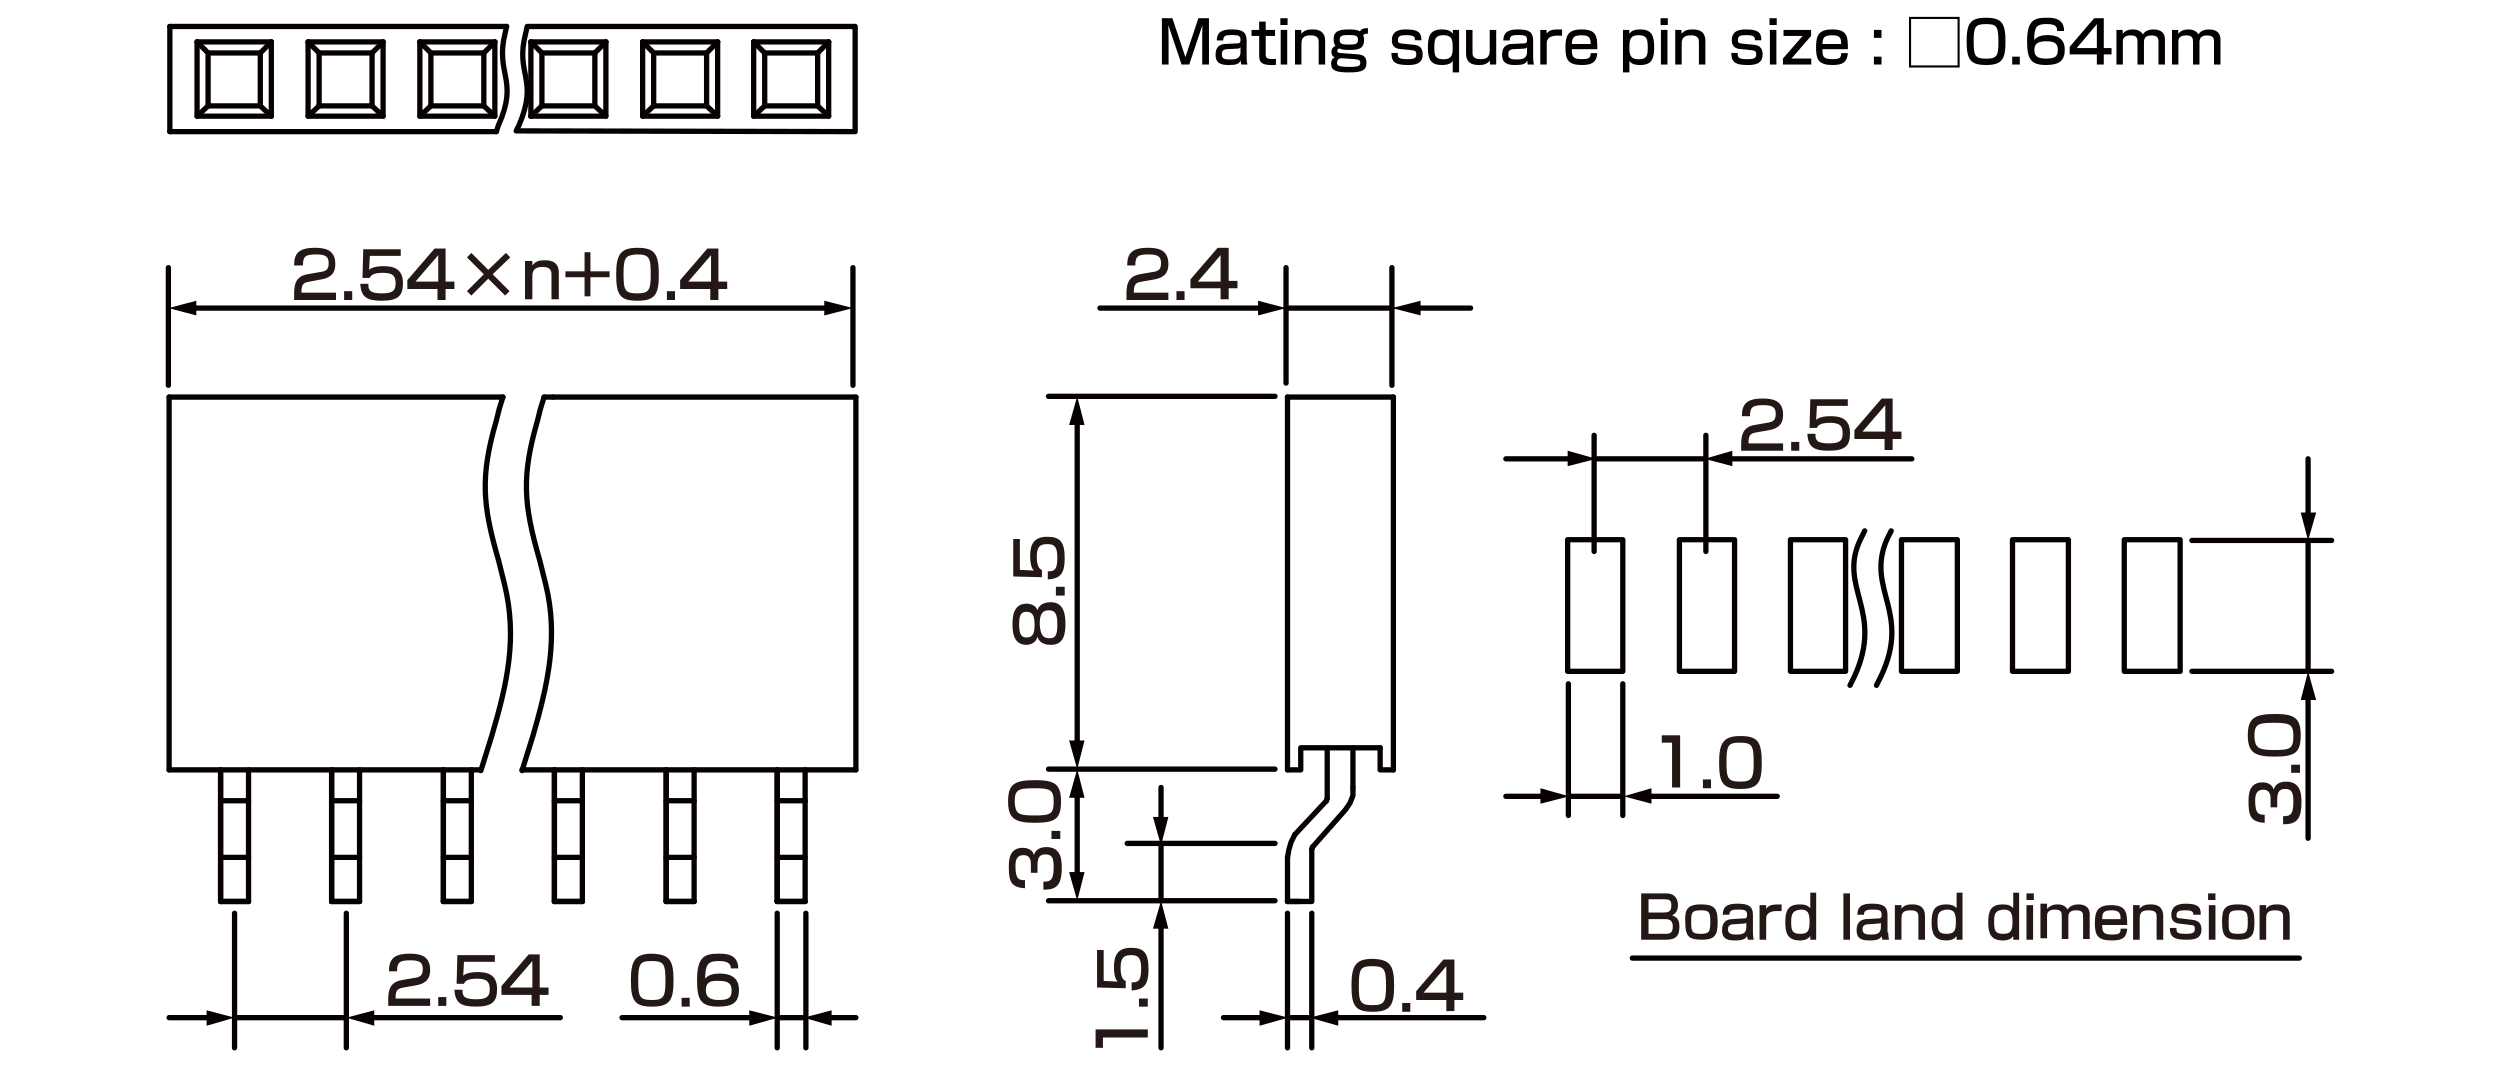 <?xml version="1.0" encoding="UTF-8"?>
<svg id="_レイヤー_1" data-name="レイヤー 1" xmlns="http://www.w3.org/2000/svg" width="119.944mm" height="51.506mm" version="1.1" viewBox="0 0 340 146">
  <defs>
    <style>
      .cls-1 {
        fill: #231815;
      }

      .cls-1, .cls-2, .cls-3 {
        stroke-width: 0px;
      }

      .cls-4 {
        stroke: #060001;
      }

      .cls-4, .cls-5 {
        fill: none;
        stroke-linecap: round;
        stroke-linejoin: round;
        stroke-width: .72px;
      }

      .cls-2 {
        fill: #040000;
      }

      .cls-5 {
        stroke: #040000;
      }

      .cls-3 {
        fill: #060001;
      }
    </style>
  </defs>
  <g id="FS1319">
    <g>
      <line class="cls-4" x1="175.1" y1="54" x2="189.5" y2="54"/>
      <polyline class="cls-4" points="187.7 101.7 187.7 104.7 189.5 104.7"/>
      <polyline class="cls-4" points="175.1 104.7 176.9 104.7 176.9 101.7 187.7 101.7"/>
      <line class="cls-4" x1="189.5" y1="54" x2="189.5" y2="104.7"/>
      <line class="cls-4" x1="175.1" y1="54" x2="175.1" y2="104.7"/>
      <polyline class="cls-4" points="175.1 122.6 178.4 122.6 178.4 115.5"/>
      <line class="cls-4" x1="175.1" y1="122.6" x2="175.1" y2="116.6"/>
      <line class="cls-4" x1="184" y1="101.7" x2="184" y2="107.1"/>
      <line class="cls-4" x1="180.5" y1="101.7" x2="180.5" y2="108.6"/>
      <line class="cls-4" x1="176.1" y1="113.5" x2="180.4" y2="108.9"/>
      <polyline class="cls-4" points="178.5 115.2 183 110.1 183.6 109.2 184 108.2 184 107.1"/>
      <polyline class="cls-4" points="176.1 113.5 175.6 114.5 175.3 115.5 175.1 116.6"/>
      <line class="cls-4" x1="180.4" y1="108.9" x2="180.5" y2="108.6"/>
      <line class="cls-4" x1="178.5" y1="115.2" x2="178.4" y2="115.5"/>
      <line class="cls-4" x1="176.8" y1="122.6" x2="175.1" y2="122.6"/>
    </g>
    <g>
      <rect class="cls-4" x="228.4" y="73.4" width="7.5" height="17.9"/>
      <path class="cls-4" d="M228.4,73.4"/>
      <rect class="cls-4" x="213.2" y="73.4" width="7.5" height="17.9"/>
      <path class="cls-4" d="M213.2,73.4"/>
      <rect class="cls-4" x="258.6" y="73.4" width="7.6" height="17.9"/>
      <path class="cls-4" d="M258.6,73.4"/>
      <rect class="cls-4" x="243.5" y="73.4" width="7.5" height="17.9"/>
      <path class="cls-4" d="M243.5,73.4"/>
      <rect class="cls-4" x="288.9" y="73.4" width="7.6" height="17.9"/>
      <path class="cls-4" d="M288.9,73.4"/>
      <rect class="cls-4" x="273.7" y="73.4" width="7.6" height="17.9"/>
      <path class="cls-4" d="M273.7,73.4"/>
      <path class="cls-4" d="M253.6,72.2l-.6,1.2c-3.1,6.5,3.3,9.7-.8,18.6l-.6,1.2"/>
      <path class="cls-4" d="M257.2,72.2l-.6,1.2c-2.9,6.8,3.4,9.8-.8,18.6l-.6,1.2"/>
    </g>
    <g>
      <line class="cls-4" x1="116.4" y1="54" x2="116.4" y2="104.7"/>
      <line class="cls-4" x1="23" y1="54" x2="68.4" y2="54"/>
      <line class="cls-4" x1="75.2" y1="54" x2="116.4" y2="54"/>
      <line class="cls-4" x1="71" y1="104.7" x2="116.4" y2="104.7"/>
      <line class="cls-4" x1="30" y1="104.7" x2="30" y2="122.6"/>
      <path class="cls-4" d="M33.8,104.7v17.9-17.9Z"/>
      <line class="cls-4" x1="30" y1="104.7" x2="30" y2="122.6"/>
      <line class="cls-4" x1="45.1" y1="104.7" x2="45.1" y2="122.6"/>
      <path class="cls-4" d="M48.9,104.7v17.9-17.9Z"/>
      <line class="cls-4" x1="45.1" y1="104.7" x2="45.1" y2="122.6"/>
      <line class="cls-4" x1="60.3" y1="104.7" x2="60.3" y2="122.6"/>
      <path class="cls-4" d="M64.1,104.7v17.9-17.9Z"/>
      <line class="cls-4" x1="60.3" y1="104.7" x2="60.3" y2="122.6"/>
      <line class="cls-4" x1="75.4" y1="104.7" x2="75.4" y2="122.6"/>
      <path class="cls-4" d="M79.2,104.7v17.9-17.9Z"/>
      <line class="cls-4" x1="75.4" y1="104.7" x2="75.4" y2="122.6"/>
      <line class="cls-4" x1="90.6" y1="104.7" x2="90.6" y2="122.6"/>
      <path class="cls-4" d="M94.4,104.7v17.9-17.9Z"/>
      <line class="cls-4" x1="90.6" y1="104.7" x2="90.6" y2="122.6"/>
      <line class="cls-4" x1="105.7" y1="104.7" x2="105.7" y2="122.6"/>
      <path class="cls-4" d="M109.5,104.7v17.9-17.9Z"/>
      <line class="cls-4" x1="105.7" y1="104.7" x2="105.7" y2="122.6"/>
      <line class="cls-4" x1="23" y1="54" x2="23" y2="104.7"/>
      <line class="cls-4" x1="109.5" y1="108.9" x2="105.7" y2="108.9"/>
      <line class="cls-4" x1="109.5" y1="116.6" x2="105.7" y2="116.6"/>
      <line class="cls-4" x1="109.5" y1="122.6" x2="105.7" y2="122.6"/>
      <line class="cls-4" x1="94.4" y1="122.6" x2="90.6" y2="122.6"/>
      <line class="cls-4" x1="94.4" y1="116.6" x2="90.6" y2="116.6"/>
      <line class="cls-4" x1="94.4" y1="108.9" x2="90.6" y2="108.9"/>
      <line class="cls-4" x1="79.2" y1="108.9" x2="75.4" y2="108.9"/>
      <line class="cls-4" x1="79.2" y1="116.6" x2="75.4" y2="116.6"/>
      <line class="cls-4" x1="79.2" y1="122.6" x2="75.4" y2="122.6"/>
      <line class="cls-4" x1="64.1" y1="122.6" x2="60.3" y2="122.6"/>
      <line class="cls-4" x1="64.1" y1="116.6" x2="60.3" y2="116.6"/>
      <line class="cls-4" x1="64.1" y1="108.9" x2="60.3" y2="108.9"/>
      <line class="cls-4" x1="48.9" y1="122.6" x2="45.1" y2="122.6"/>
      <line class="cls-4" x1="48.9" y1="116.6" x2="45.1" y2="116.6"/>
      <line class="cls-4" x1="48.9" y1="108.9" x2="45.1" y2="108.9"/>
      <line class="cls-4" x1="33.8" y1="108.9" x2="30" y2="108.9"/>
      <line class="cls-4" x1="33.8" y1="116.6" x2="30" y2="116.6"/>
      <line class="cls-4" x1="33.8" y1="122.6" x2="30" y2="122.6"/>
      <line class="cls-4" x1="23" y1="104.7" x2="65.3" y2="104.7"/>
      <path class="cls-4" d="M68.4,54l-.5,1.6-.4,1.6c-2.2,7.6-1.9,11.4.3,19l.4,1.6.4,1.6c1.8,7.3.4,13.5-1.7,20.6l-.5,1.6-1,3.2"/>
      <path class="cls-4" d="M74,54l-.5,1.6-.4,1.6c-2.2,7.6-1.9,11.4.3,19l.4,1.6.4,1.6c1.8,7.2.3,13.7-1.7,20.6l-.5,1.6-1,3.2"/>
      <line class="cls-4" x1="74" y1="54" x2="75.2" y2="54"/>
      <line class="cls-4" x1="30" y1="122.6" x2="33.8" y2="122.6"/>
      <line class="cls-4" x1="45.1" y1="122.6" x2="48.9" y2="122.6"/>
      <line class="cls-4" x1="60.3" y1="122.6" x2="64.1" y2="122.6"/>
      <line class="cls-4" x1="75.4" y1="122.6" x2="79.2" y2="122.6"/>
      <line class="cls-4" x1="90.6" y1="122.6" x2="94.4" y2="122.6"/>
      <line class="cls-4" x1="105.7" y1="122.6" x2="109.5" y2="122.6"/>
    </g>
    <g>
      <line class="cls-4" x1="23.1" y1="3.6" x2="68.9" y2="3.6"/>
      <line class="cls-4" x1="23.1" y1="17.9" x2="67.5" y2="17.9"/>
      <polyline class="cls-4" points="36.9 5.7 36.9 15.8 35.4 14.4"/>
      <line class="cls-4" x1="35.4" y1="7.2" x2="36.9" y2="5.7"/>
      <polyline class="cls-4" points="28.3 14.4 28.3 7.2 35.4 7.2"/>
      <polyline class="cls-4" points="28.3 14.4 35.4 14.4 35.4 7.2"/>
      <polyline class="cls-4" points="26.8 5.7 26.8 15.8 36.9 15.8"/>
      <line class="cls-4" x1="26.8" y1="5.7" x2="36.9" y2="5.7"/>
      <line class="cls-4" x1="28.3" y1="14.4" x2="26.8" y2="15.8"/>
      <line class="cls-4" x1="26.8" y1="5.7" x2="28.3" y2="7.2"/>
      <polyline class="cls-4" points="52.1 5.7 52.1 15.8 50.6 14.4"/>
      <line class="cls-4" x1="50.6" y1="7.2" x2="52.1" y2="5.7"/>
      <polyline class="cls-4" points="43.4 14.4 43.4 7.2 50.6 7.2"/>
      <polyline class="cls-4" points="43.4 14.4 50.6 14.4 50.6 7.2"/>
      <polyline class="cls-4" points="41.9 5.7 41.9 15.8 52.1 15.8"/>
      <line class="cls-4" x1="41.9" y1="5.7" x2="52.1" y2="5.7"/>
      <line class="cls-4" x1="43.4" y1="14.4" x2="41.9" y2="15.8"/>
      <line class="cls-4" x1="41.9" y1="5.7" x2="43.4" y2="7.2"/>
      <polyline class="cls-4" points="67.3 5.7 67.3 15.8 65.8 14.4"/>
      <line class="cls-4" x1="65.8" y1="7.2" x2="67.3" y2="5.7"/>
      <polyline class="cls-4" points="58.6 14.4 58.6 7.2 65.8 7.2"/>
      <polyline class="cls-4" points="58.6 14.4 65.8 14.4 65.8 7.2"/>
      <polyline class="cls-4" points="57.1 5.7 57.1 15.8 67.3 15.8"/>
      <line class="cls-4" x1="57.1" y1="5.7" x2="67.3" y2="5.7"/>
      <line class="cls-4" x1="58.6" y1="14.4" x2="57.1" y2="15.8"/>
      <line class="cls-4" x1="57.1" y1="5.7" x2="58.6" y2="7.2"/>
      <polyline class="cls-4" points="82.4 5.7 82.4 15.8 80.9 14.4"/>
      <line class="cls-4" x1="80.9" y1="7.2" x2="82.4" y2="5.7"/>
      <polyline class="cls-4" points="73.7 14.4 73.7 7.2 80.9 7.2"/>
      <polyline class="cls-4" points="73.7 14.4 80.9 14.4 80.9 7.2"/>
      <line class="cls-4" x1="72.2" y1="15.8" x2="82.4" y2="15.8"/>
      <line class="cls-4" x1="72.2" y1="5.7" x2="82.4" y2="5.7"/>
      <line class="cls-4" x1="73.7" y1="14.4" x2="72.2" y2="15.8"/>
      <line class="cls-4" x1="72.2" y1="5.7" x2="73.7" y2="7.2"/>
      <polyline class="cls-4" points="97.6 5.7 97.6 15.8 96.1 14.4"/>
      <line class="cls-4" x1="96.1" y1="7.2" x2="97.6" y2="5.7"/>
      <polyline class="cls-4" points="88.9 14.4 88.9 7.2 96.1 7.2"/>
      <polyline class="cls-4" points="88.9 14.4 96.1 14.4 96.1 7.2"/>
      <polyline class="cls-4" points="87.4 5.7 87.4 15.8 97.6 15.8"/>
      <line class="cls-4" x1="87.4" y1="5.7" x2="97.6" y2="5.7"/>
      <line class="cls-4" x1="88.9" y1="14.4" x2="87.4" y2="15.8"/>
      <line class="cls-4" x1="87.4" y1="5.7" x2="88.9" y2="7.2"/>
      <polyline class="cls-4" points="112.7 5.7 112.7 15.8 111.2 14.4"/>
      <line class="cls-4" x1="111.2" y1="7.2" x2="112.7" y2="5.7"/>
      <polyline class="cls-4" points="104 14.4 104 7.2 111.2 7.2"/>
      <polyline class="cls-4" points="104 14.4 111.2 14.4 111.2 7.2"/>
      <polyline class="cls-4" points="102.5 5.7 102.5 15.8 112.7 15.8"/>
      <line class="cls-4" x1="102.5" y1="5.7" x2="112.7" y2="5.7"/>
      <line class="cls-4" x1="104" y1="14.4" x2="102.5" y2="15.8"/>
      <line class="cls-4" x1="102.5" y1="5.7" x2="104" y2="7.2"/>
      <path class="cls-4" d="M71.7,3.6"/>
      <path class="cls-4" d="M70.2,17.9"/>
      <line class="cls-4" x1="72.2" y1="5.7" x2="72.2" y2="15.8"/>
      <line class="cls-4" x1="23.1" y1="17.9" x2="23.1" y2="3.6"/>
      <path class="cls-4" d="M68.9,3.6l-.2.9c-1.4,5.6,1.9,6.3-.9,12.5l-.3.9"/>
      <path class="cls-4" d="M70.2,17.8l.4-.8c2.7-6.4-.6-6.8.9-12.5l.2-.9h44.6v14.3l-46.1-.1Z"/>
    </g>
    <line class="cls-4" x1="217.1" y1="62.4" x2="231.8" y2="62.4"/>
    <line class="cls-4" x1="232" y1="75" x2="232" y2="59.2"/>
    <line class="cls-4" x1="216.8" y1="75" x2="216.8" y2="59.2"/>
    <line class="cls-4" x1="313.9" y1="73.8" x2="313.9" y2="91"/>
    <line class="cls-4" x1="298.1" y1="91.3" x2="317.1" y2="91.3"/>
    <line class="cls-4" x1="298.1" y1="73.5" x2="317.1" y2="73.5"/>
    <line class="cls-4" x1="174.9" y1="41.9" x2="189.3" y2="41.9"/>
    <line class="cls-4" x1="189.3" y1="52.4" x2="189.3" y2="36.4"/>
    <line class="cls-4" x1="174.9" y1="52.1" x2="174.9" y2="36.4"/>
    <line class="cls-4" x1="173.4" y1="122.5" x2="142.6" y2="122.5"/>
    <line class="cls-4" x1="173.4" y1="104.6" x2="142.6" y2="104.6"/>
    <line class="cls-4" x1="173.4" y1="114.7" x2="153.3" y2="114.7"/>
    <line class="cls-4" x1="173.4" y1="53.9" x2="142.6" y2="53.9"/>
    <line class="cls-4" x1="47.1" y1="124.2" x2="47.1" y2="142.5"/>
    <line class="cls-4" x1="31.9" y1="124.2" x2="31.9" y2="142.5"/>
    <line class="cls-4" x1="105.8" y1="138.4" x2="109.3" y2="138.4"/>
    <line class="cls-4" x1="109.6" y1="124.2" x2="109.6" y2="142.5"/>
    <line class="cls-4" x1="105.7" y1="124.2" x2="105.7" y2="142.5"/>
    <line class="cls-4" x1="175.2" y1="138.4" x2="178.1" y2="138.4"/>
    <line class="cls-4" x1="178.4" y1="124.2" x2="178.4" y2="142.5"/>
    <line class="cls-4" x1="175.1" y1="124.2" x2="175.1" y2="142.5"/>
    <line class="cls-4" x1="213.4" y1="108.3" x2="220.4" y2="108.3"/>
    <line class="cls-4" x1="220.7" y1="93" x2="220.7" y2="110.9"/>
    <line class="cls-4" x1="213.3" y1="93" x2="213.3" y2="110.9"/>
    <line class="cls-4" x1="157.9" y1="115" x2="157.9" y2="122.5"/>
    <line class="cls-4" x1="116" y1="52.4" x2="116" y2="36.4"/>
    <line class="cls-4" x1="22.9" y1="52.4" x2="22.9" y2="36.4"/>
    <g>
      <line class="cls-4" x1="26" y1="41.9" x2="112.8" y2="41.9"/>
      <polygon class="cls-3" points="26.7 42.9 22.9 41.9 26.7 40.9 26.7 42.9"/>
      <polygon class="cls-3" points="112.1 42.9 116 41.9 112.1 40.9 112.1 42.9"/>
    </g>
    <line class="cls-4" x1="31.9" y1="138.4" x2="47.1" y2="138.4"/>
    <g>
      <line class="cls-4" x1="28.8" y1="138.4" x2="23" y2="138.4"/>
      <polygon class="cls-3" points="28.1 137.4 31.9 138.4 28.1 139.5 28.1 137.4"/>
    </g>
    <g>
      <line class="cls-4" x1="50.2" y1="138.4" x2="76.2" y2="138.4"/>
      <polygon class="cls-3" points="50.9 139.5 47.1 138.4 50.9 137.4 50.9 139.5"/>
    </g>
    <g>
      <line class="cls-4" x1="112.4" y1="138.4" x2="116.4" y2="138.4"/>
      <polygon class="cls-3" points="113.1 139.5 109.3 138.4 113.1 137.4 113.1 139.5"/>
    </g>
    <g>
      <line class="cls-4" x1="102.6" y1="138.4" x2="84.6" y2="138.4"/>
      <polygon class="cls-3" points="101.9 137.4 105.8 138.4 101.9 139.5 101.9 137.4"/>
    </g>
    <g>
      <line class="cls-4" x1="171.8" y1="41.9" x2="149.6" y2="41.9"/>
      <polygon class="cls-3" points="171.1 40.9 174.9 41.9 171.1 42.9 171.1 40.9"/>
    </g>
    <g>
      <line class="cls-4" x1="192.5" y1="41.9" x2="200" y2="41.9"/>
      <polygon class="cls-3" points="193.2 42.9 189.3 41.9 193.2 40.9 193.2 42.9"/>
    </g>
    <g>
      <line class="cls-4" x1="146.5" y1="57.1" x2="146.5" y2="101.5"/>
      <polygon class="cls-3" points="145.4 57.8 146.5 53.9 147.5 57.8 145.4 57.8"/>
      <polygon class="cls-3" points="145.4 100.7 146.5 104.6 147.5 100.7 145.4 100.7"/>
    </g>
    <g>
      <line class="cls-4" x1="146.5" y1="107.8" x2="146.5" y2="119.3"/>
      <polygon class="cls-3" points="145.4 108.5 146.5 104.6 147.5 108.5 145.4 108.5"/>
      <polygon class="cls-3" points="145.4 118.6 146.5 122.5 147.5 118.6 145.4 118.6"/>
    </g>
    <g>
      <line class="cls-4" x1="157.9" y1="125.6" x2="157.9" y2="142.5"/>
      <polygon class="cls-3" points="156.8 126.3 157.9 122.5 158.9 126.3 156.8 126.3"/>
    </g>
    <g>
      <line class="cls-4" x1="157.9" y1="111.8" x2="157.9" y2="107.1"/>
      <polygon class="cls-3" points="158.9 111.1 157.9 115 156.8 111.1 158.9 111.1"/>
    </g>
    <g>
      <line class="cls-4" x1="172" y1="138.4" x2="166.4" y2="138.4"/>
      <polygon class="cls-3" points="171.3 137.4 175.2 138.4 171.3 139.5 171.3 137.4"/>
    </g>
    <g>
      <line class="cls-4" x1="181.3" y1="138.4" x2="201.8" y2="138.4"/>
      <polygon class="cls-3" points="182 139.5 178.1 138.4 182 137.4 182 139.5"/>
    </g>
    <g>
      <line class="cls-4" x1="234.9" y1="62.4" x2="260" y2="62.4"/>
      <polygon class="cls-3" points="235.6 63.4 231.8 62.4 235.6 61.3 235.6 63.4"/>
    </g>
    <g>
      <line class="cls-4" x1="213.9" y1="62.4" x2="204.8" y2="62.4"/>
      <polygon class="cls-3" points="213.2 61.3 217.1 62.4 213.2 63.4 213.2 61.3"/>
    </g>
    <g>
      <line class="cls-4" x1="210.2" y1="108.3" x2="204.8" y2="108.3"/>
      <polygon class="cls-3" points="209.5 107.2 213.4 108.3 209.5 109.3 209.5 107.2"/>
    </g>
    <g>
      <line class="cls-4" x1="223.9" y1="108.3" x2="241.7" y2="108.3"/>
      <polygon class="cls-3" points="224.6 109.3 220.8 108.3 224.6 107.2 224.6 109.3"/>
    </g>
    <g>
      <line class="cls-4" x1="313.9" y1="70.4" x2="313.9" y2="62.4"/>
      <polygon class="cls-3" points="315 69.7 313.9 73.5 312.9 69.7 315 69.7"/>
    </g>
    <g>
      <line class="cls-4" x1="313.9" y1="94.5" x2="313.9" y2="114"/>
      <polygon class="cls-3" points="312.9 95.2 313.9 91.3 315 95.2 312.9 95.2"/>
    </g>
    <g>
      <path class="cls-1" d="M54.9,134.3c-.6.1-1.1.2-1.1,1.3v.2h4.7v1h-5.7v-.8c0-1.1.1-2.4,1.8-2.7l1.7-.3c.8-.1,1.2-.3,1.2-1.2s-.4-1.2-1.7-1.2c-1.5,0-1.8.3-1.8,1.5h-1.1c0-1.5.5-2.4,2.8-2.4,1.3,0,2.8.2,2.8,2.2,0,.9-.3,1.4-.8,1.7-.3.2-.6.3-1.1.4l-1.7.3Z"/>
      <path class="cls-1" d="M60.7,135.6v1.2h-1.1v-1.2h1.1Z"/>
      <path class="cls-1" d="M67.3,129.8v1h-4.2l-.1,1.9c.2-.2.7-.5,2-.5,1.4,0,2.6.4,2.6,2.3,0,1.7-.6,2.4-2.9,2.4-2,0-2.8-.5-2.9-2.3h1.1c0,.7,0,1.3,1.8,1.3,1.4,0,1.9-.3,1.9-1.3,0-.8-.1-1.5-1.7-1.5-1.4,0-1.7.4-1.8.7h-1l.1-3.9h5.1v-.1Z"/>
      <path class="cls-1" d="M73.4,129.8v4.5h1.2v1h-1.2v1.5h-1.1v-1.5h-4.1v-1.2l3.7-4.3h1.5ZM72.4,130.7l-3.1,3.6h3.1v-3.6Z"/>
    </g>
    <g>
      <path class="cls-1" d="M42.1,38.3c-.6.1-1.1.2-1.1,1.3v.2h4.7v1h-5.7v-.8c0-1.1.1-2.4,1.8-2.7l1.7-.3c.8-.1,1.2-.3,1.2-1.2s-.4-1.2-1.7-1.2c-1.5,0-1.8.3-1.8,1.5h-1.2c0-1.5.5-2.4,2.8-2.4,1.3,0,2.8.2,2.8,2.2,0,.9-.3,1.4-.8,1.7-.3.2-.6.3-1.1.4l-1.6.3Z"/>
      <path class="cls-1" d="M47.9,39.6v1.2h-1.1v-1.2h1.1Z"/>
      <path class="cls-1" d="M54.5,33.8v1h-4.2l-.1,1.9c.2-.2.7-.5,2-.5,1.4,0,2.6.4,2.6,2.3,0,1.7-.6,2.4-2.9,2.4-2,0-2.8-.5-2.9-2.3h1.1c0,.7,0,1.3,1.8,1.3,1.4,0,1.9-.3,1.9-1.3,0-.8-.1-1.5-1.7-1.5-1.4,0-1.7.4-1.8.7h-1l.1-3.9h5.1v-.1Z"/>
      <path class="cls-1" d="M60.6,33.8v4.5h1.2v1h-1.2v1.5h-1.1v-1.5h-4.1v-1.2l3.7-4.3h1.5ZM59.6,34.7l-3.1,3.6h3.1v-3.6Z"/>
      <path class="cls-1" d="M68.8,34.4l.6.6-2.4,2.3,2.3,2.3-.6.6-2.3-2.3-2.3,2.3-.6-.6,2.3-2.3-2.3-2.3.6-.6,2.3,2.3,2.4-2.3Z"/>
      <path class="cls-1" d="M72.4,35.5v.6c.5-.7,1.2-.7,1.7-.7s1.9,0,1.9,1.7v3.6h-1v-3.4c0-.4-.1-1-1.2-1-1.2,0-1.4.6-1.4,1.3v3.1h-1v-5.2s1,0,1,0Z"/>
      <path class="cls-1" d="M79.5,36.9v-2.6h.8v2.6h2.6v.8h-2.6v2.6h-.8v-2.6h-2.6v-.8h2.6Z"/>
      <path class="cls-1" d="M89.6,37.4c0,2.6-.5,3.5-2.9,3.5s-2.9-.8-2.9-3.6c0-2.7.6-3.6,2.9-3.6,2.4,0,2.9.9,2.9,3.7ZM84.8,37.3c0,2.2.2,2.6,1.9,2.6,1.6,0,1.8-.5,1.8-2.6,0-2.3-.2-2.7-1.9-2.7-1.6.1-1.8.5-1.8,2.7Z"/>
      <path class="cls-1" d="M91.8,39.6v1.2h-1.1v-1.2h1.1Z"/>
      <path class="cls-1" d="M97.7,33.8v4.5h1.2v1h-1.2v1.5h-1.1v-1.5h-4.1v-1.2l3.7-4.3h1.5ZM96.7,34.7l-3.1,3.6h3.1v-3.6Z"/>
    </g>
    <g>
      <path class="cls-1" d="M91.6,133.4c0,2.6-.5,3.5-2.9,3.5s-2.9-.8-2.9-3.6c0-2.7.6-3.6,2.9-3.6,2.4.1,2.9.9,2.9,3.7ZM86.8,133.4c0,2.2.2,2.6,1.9,2.6,1.6,0,1.8-.5,1.8-2.6,0-2.3-.2-2.7-1.9-2.7-1.6,0-1.8.4-1.8,2.7Z"/>
      <path class="cls-1" d="M93.8,135.7v1.2h-1.1v-1.2h1.1Z"/>
      <path class="cls-1" d="M99.4,131.8c0-.4,0-1.1-1.6-1.1-1.2,0-1.5.3-1.7.8-.1.3-.2.8-.2,1.6.5-.6,1.3-.7,2-.7,1.2,0,2.6.4,2.6,2.2,0,1.7-.8,2.3-2.8,2.3-2.4,0-2.9-.9-2.9-3.6,0-3.3,1.1-3.6,3-3.6.8,0,2.6,0,2.6,2h-1v.1ZM96,134.7c0,1.1.9,1.3,1.8,1.3,1.5,0,1.7-.5,1.7-1.3s-.3-1.3-1.7-1.3c-1.6-.1-1.8.5-1.8,1.3Z"/>
    </g>
    <g>
      <path class="cls-1" d="M155.3,38.3c-.6.1-1.1.2-1.1,1.3v.2h4.7v1h-5.7v-.8c0-1.1.1-2.4,1.8-2.7l1.7-.3c.8-.1,1.2-.3,1.2-1.2s-.4-1.2-1.7-1.2c-1.5,0-1.8.3-1.8,1.5h-1.1c0-1.5.5-2.4,2.8-2.4,1.3,0,2.8.2,2.8,2.2,0,.9-.3,1.4-.8,1.7-.3.2-.6.3-1.1.4l-1.7.3Z"/>
      <path class="cls-1" d="M161.1,39.6v1.2h-1.1v-1.2h1.1Z"/>
      <path class="cls-1" d="M167.1,33.7v4.5h1.2v1h-1.2v1.5h-1.1v-1.5h-4.1v-1.2l3.7-4.3h1.5ZM166,34.7l-3.1,3.6h3.1v-3.6Z"/>
    </g>
    <g>
      <path class="cls-1" d="M139.6,87.7c-1.8,0-1.9-1.8-1.9-2.8s.1-2.8,1.9-2.8c.1,0,1.2,0,1.5.9.3-1.1,1.6-1.1,1.8-1.1,1.7,0,2,1.5,2,2.9s-.2,2.9-2,2.9c-.5,0-1.5-.1-1.8-1.1-.3,1.1-1.4,1.1-1.5,1.1ZM142.7,86.8c.8,0,1.1-.3,1.1-1.9s-.4-1.9-1.2-1.9c-.9,0-1.2.6-1.2,1.9.1,1.5.5,1.9,1.3,1.9ZM139.6,86.7c1,0,1.1-.8,1.1-1.8,0-1.2-.3-1.7-1.1-1.7-.7,0-1,.4-1,1.7,0,1.5.4,1.8,1,1.8Z"/>
      <path class="cls-1" d="M143.6,79.8h1.2v1.2h-1.2v-1.2Z"/>
      <path class="cls-1" d="M137.7,73.3h1v4.2l1.9.1c-.2-.2-.5-.7-.5-2,0-1.4.4-2.6,2.3-2.6,1.7,0,2.4.6,2.4,2.9,0,2-.5,2.8-2.3,2.9v-1.1c.7,0,1.3,0,1.3-1.8,0-1.4-.3-1.9-1.3-1.9-.8,0-1.5.1-1.5,1.7,0,1.4.4,1.7.7,1.8v1l-3.9-.1v-5.1h-.1Z"/>
    </g>
    <g>
      <path class="cls-1" d="M141.8,119.9c.9,0,1.5,0,1.5-1.9,0-1.3-.2-1.8-1.1-1.8-.5,0-1.1.1-1.1,1.4v1.1h-.9v-1.1c0-.4,0-1.3-1-1.3-.8,0-1.1.5-1.1,1.5,0,1.9.6,1.9,1.3,1.9v1.1c-2-.1-2.2-1.1-2.2-2.9,0-.8,0-2.6,1.9-2.6,1.2,0,1.5.8,1.5,1,.1-.3.4-1.1,1.7-1.1,2,0,2.1,1.7,2.1,2.8,0,2.5-.8,3-2.5,3v-1.1h-.1Z"/>
      <path class="cls-1" d="M143,113h1.2v1.1h-1.2v-1.1Z"/>
      <path class="cls-1" d="M140.8,106.1c2.6,0,3.5.5,3.5,2.9s-.8,2.9-3.6,2.9c-2.7,0-3.6-.6-3.6-2.9,0-2.4.9-2.9,3.7-2.9ZM140.7,110.9c2.2,0,2.6-.2,2.6-1.9,0-1.6-.5-1.8-2.6-1.8-2.3,0-2.7.2-2.7,1.9.1,1.6.5,1.8,2.7,1.8Z"/>
    </g>
    <g>
      <path class="cls-1" d="M149.1,140h7v1.1h-6.1v1.4h-1v-2.5h.1Z"/>
      <path class="cls-1" d="M154.9,135.8h1.2v1.1h-1.2v-1.1Z"/>
      <path class="cls-1" d="M149.1,129.2h1v4.2l1.9.1c-.2-.2-.5-.7-.5-2,0-1.4.4-2.6,2.3-2.6,1.7,0,2.4.6,2.4,2.9,0,2-.5,2.8-2.3,2.9v-1.1c.7,0,1.3,0,1.3-1.8,0-1.4-.3-1.9-1.3-1.9-.8,0-1.5.1-1.5,1.7,0,1.4.4,1.7.7,1.8v1l-3.9-.1v-5.1h-.1Z"/>
    </g>
    <g>
      <path class="cls-1" d="M189.6,134.1c0,2.6-.5,3.5-2.9,3.5s-2.9-.8-2.9-3.6c0-2.7.6-3.6,2.9-3.6,2.4.1,2.9.9,2.9,3.7ZM184.8,134.1c0,2.2.2,2.6,1.9,2.6,1.6,0,1.8-.5,1.8-2.6,0-2.3-.2-2.7-1.9-2.7-1.6,0-1.8.4-1.8,2.7Z"/>
      <path class="cls-1" d="M191.8,136.4v1.2h-1.1v-1.2h1.1Z"/>
      <path class="cls-1" d="M197.8,130.5v4.5h1.2v1h-1.2v1.5h-1.1v-1.5h-4.1v-1.2l3.7-4.3h1.5ZM196.7,131.4l-3.1,3.6h3.1v-3.6Z"/>
    </g>
    <g>
      <path class="cls-1" d="M238.9,58.8c-.6.1-1.1.2-1.1,1.3v.2h4.7v1h-5.7v-.8c0-1.1.1-2.4,1.8-2.7l1.7-.3c.8-.1,1.2-.3,1.2-1.2s-.4-1.2-1.7-1.2c-1.5,0-1.8.3-1.8,1.5h-1.1c0-1.5.5-2.4,2.8-2.4,1.3,0,2.8.2,2.8,2.2,0,.9-.3,1.4-.8,1.7-.3.2-.6.3-1.1.4l-1.7.3Z"/>
      <path class="cls-1" d="M244.7,60.1v1.2h-1.1v-1.2h1.1Z"/>
      <path class="cls-1" d="M251.3,54.2v1h-4.2l-.1,1.9c.2-.2.7-.5,2-.5,1.4,0,2.6.4,2.6,2.3,0,1.7-.6,2.4-2.9,2.4-2,0-2.8-.5-2.9-2.3h1.1c0,.7,0,1.3,1.8,1.3,1.4,0,1.9-.3,1.9-1.3,0-.8-.1-1.5-1.7-1.5-1.4,0-1.7.4-1.8.7h-1l.1-3.9h5.1v-.1Z"/>
      <path class="cls-1" d="M257.4,54.2v4.5h1.2v1h-1.2v1.5h-1.1v-1.5h-4.1v-1.2l3.7-4.3h1.5ZM256.4,55.1l-3.1,3.6h3.1v-3.6Z"/>
    </g>
    <g>
      <path class="cls-1" d="M228.5,100.1v7h-1.1v-6.1h-1.4v-1h2.5v.1Z"/>
      <path class="cls-1" d="M232.7,106v1.2h-1.1v-1.2h1.1Z"/>
      <path class="cls-1" d="M239.6,103.8c0,2.6-.5,3.5-2.9,3.5s-2.9-.8-2.9-3.6c0-2.7.6-3.6,2.9-3.6,2.4,0,2.9.8,2.9,3.7ZM234.8,103.7c0,2.2.2,2.6,1.9,2.6,1.6,0,1.8-.5,1.8-2.6,0-2.3-.2-2.7-1.9-2.7-1.6,0-1.8.4-1.8,2.7Z"/>
    </g>
    <g>
      <path class="cls-1" d="M310.4,111c.9,0,1.5,0,1.5-1.9,0-1.3-.2-1.8-1.1-1.8-.5,0-1.1.1-1.1,1.4v1.1h-.9v-1.1c0-.4,0-1.3-1-1.3-.8,0-1.1.5-1.1,1.5,0,1.9.6,1.9,1.3,1.9v1.1c-2-.1-2.2-1.1-2.2-2.9,0-.8,0-2.6,1.9-2.6,1.2,0,1.5.8,1.5,1,.1-.3.4-1.1,1.7-1.1,2,0,2.1,1.7,2.1,2.8,0,2.5-.8,3-2.5,3v-1.1h-.1Z"/>
      <path class="cls-1" d="M311.6,104h1.2v1.1h-1.2v-1.1Z"/>
      <path class="cls-1" d="M309.4,97.1c2.6,0,3.5.5,3.5,2.9s-.8,2.9-3.6,2.9c-2.7,0-3.6-.6-3.6-2.9,0-2.3.9-2.9,3.7-2.9ZM309.3,102c2.2,0,2.6-.2,2.6-1.9,0-1.6-.5-1.8-2.6-1.8-2.3,0-2.7.2-2.7,1.9.1,1.5.5,1.8,2.7,1.8Z"/>
    </g>
    <line class="cls-5" x1="222" y1="130.3" x2="312.7" y2="130.3"/>
    <g>
      <path class="cls-1" d="M226.6,121.5c1.3,0,1.6.9,1.6,1.6,0,.6-.2,1.1-.8,1.4.6.2,1,.5,1,1.5,0,1.1-.3,1.8-1.8,1.8h-3.4v-6.3h3.4ZM224.2,122.3v1.8h2.1c.9,0,1-.4,1-1,0-.7-.3-.8-1-.8h-2.1ZM224.2,125v2h2.3c.6,0,1-.1,1-1,0-1-.7-1-1.1-1h-2.2Z"/>
      <path class="cls-1" d="M231.3,123c1.6,0,2.3.3,2.3,2.3,0,1.7-.2,2.5-2.1,2.5-1.8,0-2.3-.4-2.3-2.4-.1-1.6.2-2.4,2.1-2.4ZM231.3,127c1.2,0,1.3-.3,1.3-1.7,0-1.3-.2-1.5-1.3-1.5-1.3,0-1.3.4-1.3,1.6,0,1.3.1,1.6,1.3,1.6Z"/>
      <path class="cls-1" d="M238.4,126.8c0,.6.1.9.1,1h-.8c0-.2-.1-.3-.1-.5-.2.4-.6.6-1.6.6-.9,0-1.8-.1-1.8-1.4,0-.3,0-1.4,1.3-1.5l1.7-.1c.2,0,.4,0,.4-.5,0-.6-.3-.7-1.2-.7-.8,0-1.2.1-1.2.7h-.9c0-1.3.9-1.5,2-1.5,1.4,0,2.1.3,2.1,1.5v2.4ZM237.6,125.4c-.1.2-.4.2-.4.2l-1.4.1c-.7,0-.8.4-.8.7,0,.6.5.7,1.1.7.8,0,1.4-.1,1.4-1v-.7h.1Z"/>
      <path class="cls-1" d="M240.2,123.1v.5c.4-.6,1-.6,2.1-.6v.9h-.6c-.3,0-1.5,0-1.5,1v2.9h-.9v-4.7s.9,0,.9,0Z"/>
      <path class="cls-1" d="M247,121.5v6.3h-.8v-.5c-.2.3-.6.6-1.4.6-1.7,0-2-1-2-2.5,0-1.6.4-2.4,2-2.4.6,0,1,.1,1.4.5v-2.1h.8v.1ZM243.6,125.3c0,1.2.1,1.7,1.2,1.7,1,0,1.3-.3,1.3-1.6,0-1.2-.2-1.7-1.2-1.7-1,.1-1.3.5-1.3,1.6Z"/>
      <path class="cls-1" d="M251.6,121.5v6.3h-.9v-6.3h.9Z"/>
      <path class="cls-1" d="M256.8,126.8c0,.6.1.9.1,1h-.9c0-.2-.1-.3-.1-.5-.2.4-.6.6-1.6.6-.9,0-1.8-.1-1.8-1.4,0-.3,0-1.4,1.3-1.5l1.7-.1c.2,0,.4,0,.4-.5,0-.6-.3-.7-1.2-.7-.8,0-1.2.1-1.2.7h-.9c0-1.3.9-1.5,2-1.5,1.4,0,2.1.3,2.1,1.5v2.4h.1ZM255.9,125.4c-.1.2-.4.2-.4.2l-1.4.1c-.7,0-.8.4-.8.7,0,.6.5.7,1.1.7.8,0,1.4-.1,1.4-1v-.7h.1Z"/>
      <path class="cls-1" d="M258.6,123.1v.5c.4-.6,1.1-.6,1.5-.6s1.7,0,1.7,1.6v3.2h-.9v-3.1c0-.4,0-.9-1.1-.9s-1.2.5-1.2,1.2v2.8h-.9v-4.7h.9Z"/>
      <path class="cls-1" d="M266.9,121.5v6.3h-.8v-.5c-.2.3-.6.6-1.4.6-1.7,0-2-1-2-2.5,0-1.6.4-2.4,2-2.4.6,0,1,.1,1.4.5v-2.1h.8v.1ZM263.5,125.3c0,1.2.1,1.7,1.2,1.7,1,0,1.3-.3,1.3-1.6,0-1.2-.2-1.7-1.2-1.7-1.1.1-1.3.5-1.3,1.6Z"/>
      <path class="cls-1" d="M274.6,121.5v6.3h-.8v-.5c-.2.3-.6.6-1.4.6-1.7,0-2-1-2-2.5,0-1.6.4-2.4,2-2.4.6,0,1,.1,1.4.5v-2.1h.8v.1ZM271.2,125.3c0,1.2.1,1.7,1.2,1.7,1,0,1.3-.3,1.3-1.6,0-1.2-.2-1.7-1.2-1.7-1.1.1-1.3.5-1.3,1.6Z"/>
      <path class="cls-1" d="M276.6,121.5v.9h-1v-.9h1ZM276.5,123.1v4.7h-.9v-4.7h.9Z"/>
      <path class="cls-1" d="M278.4,123.1v.5c.3-.3.7-.6,1.4-.6.3,0,1,0,1.4.7.3-.6,1.1-.7,1.4-.7,1.5,0,1.6.9,1.6,1.4v3.3h-.9v-3.1c0-.3,0-.8-.9-.8-.7,0-1.1.2-1.1.9v3h-.9v-3.1c0-.4,0-.9-.9-.9-1.1,0-1.1.6-1.1.9v3h-.9v-4.7h.9v.2Z"/>
      <path class="cls-1" d="M285.9,125.7c0,.9,0,1.4,1.3,1.4,1.1,0,1.2-.2,1.2-.8h.9c-.1,1.2-.6,1.6-2.1,1.6-1.9,0-2.3-.7-2.3-2.3s.3-2.5,2.2-2.5c2,0,2.2.9,2.2,2.7h-3.4v-.1ZM288.4,125c0-.7-.1-1.2-1.2-1.2-1.2,0-1.3.4-1.3,1.2h2.5Z"/>
      <path class="cls-1" d="M291,123.1v.5c.4-.6,1.1-.6,1.5-.6s1.7,0,1.7,1.6v3.2h-.9v-3.1c0-.4,0-.9-1.1-.9s-1.2.5-1.2,1.2v2.8h-.9v-4.7h.9Z"/>
      <path class="cls-1" d="M298.3,124.5c0-.4,0-.7-1.1-.7-.8,0-1.2.1-1.2.7,0,.2,0,.4.6.4l1.6.2c.8.1,1.2.5,1.2,1.3,0,1.4-1.2,1.4-2.1,1.4-1.8,0-2.2-.5-2.2-1.6h.9c0,.6,0,.8,1.3.8,1,0,1.2-.2,1.2-.7,0-.4-.2-.5-.6-.5l-1.6-.2c-1-.1-1-1-1-1.2,0-1.4,1.3-1.5,2-1.5,2,0,2,.8,2,1.5h-1v.1Z"/>
      <path class="cls-1" d="M301.3,121.5v.9h-1v-.9h1ZM301.3,123.1v4.7h-.9v-4.7h.9Z"/>
      <path class="cls-1" d="M304.3,123c1.6,0,2.3.3,2.3,2.3,0,1.7-.2,2.5-2.1,2.5-1.8,0-2.3-.4-2.3-2.4,0-1.6.2-2.4,2.1-2.4ZM304.4,127c1.2,0,1.3-.3,1.3-1.7,0-1.3-.2-1.5-1.3-1.5-1.3,0-1.3.4-1.3,1.6,0,1.3,0,1.6,1.3,1.6Z"/>
      <path class="cls-1" d="M308.2,123.1v.5c.4-.6,1.1-.6,1.5-.6s1.7,0,1.7,1.6v3.2h-.9v-3.1c0-.4,0-.9-1.1-.9s-1.2.5-1.2,1.2v2.8h-.9v-4.7h.9Z"/>
    </g>
  </g>
  <g>
    <path class="cls-2" d="M159.446,2.476l1.767,5.293,1.767-5.293h1.439v6.301h-.919v-3.813c0-.32.016-1.184.024-1.535l-1.791,5.349h-1.031l-1.807-5.349c.008.184.032,1.327.032,1.543v3.806h-.912V2.476h1.431Z"/>
    <path class="cls-2" d="M169.541,7.769c0,.616.072.855.12,1.008h-.848c-.048-.2-.056-.28-.072-.536-.248.448-.576.601-1.631.601-.911,0-1.791-.137-1.791-1.392,0-.32,0-1.407,1.304-1.472l1.663-.08c.216-.008.423-.016.423-.472,0-.567-.264-.663-1.199-.663-.848,0-1.151.104-1.151.735h-.872c.008-1.263.896-1.495,1.975-1.495,1.431,0,2.079.28,2.079,1.535v2.23ZM168.709,6.434c-.12.176-.375.184-.439.184l-1.352.064c-.744.032-.751.424-.751.743,0,.6.472.664,1.127.664.775,0,1.415-.136,1.415-1.008v-.647Z"/>
    <path class="cls-2" d="M171.247,2.94h.888v1.128h1.271v.815h-1.271v2.446c0,.552.104.695,1.015.695.168,0,.224-.008.376-.016v.808c-.24.032-.424.032-.52.032-1.399,0-1.759-.353-1.759-1.256v-2.71h-1.04v-.815h1.04v-1.128Z"/>
    <path class="cls-2" d="M175.11,2.476v.928h-.984v-.928h.984ZM175.062,4.068v4.709h-.887v-4.709h.887Z"/>
    <path class="cls-2" d="M176.958,4.068l.032.543c.408-.6,1.119-.607,1.495-.607.448,0,1.735,0,1.735,1.56v3.214h-.879v-3.062c0-.359-.048-.911-1.104-.911-1.104,0-1.239.544-1.239,1.207v2.767h-.879v-4.709h.839Z"/>
    <path class="cls-2" d="M186.036,4.579c-.432.008-.543.056-.655.239.072.128.136.248.136.584,0,1.159-.647,1.392-1.935,1.392-.304,0-1.119,0-1.463-.217-.104.064-.248.152-.248.328,0,.28.288.296.392.304l2.366.176c.968.072,1.208.488,1.208,1.168,0,.999-.568,1.295-2.383,1.295-1.647,0-2.422-.216-2.422-1.167,0-.632.344-.815.496-.896-.36-.12-.456-.456-.456-.696,0-.487.28-.775.567-.823-.256-.296-.264-.751-.264-.928,0-1.087.72-1.335,2.039-1.335.447,0,1.215.016,1.535.271.112-.191.271-.455,1.087-.447v.752ZM182.374,7.913c-.52.096-.536.447-.536.592,0,.424.128.592,1.743.592,1.264,0,1.416-.185,1.416-.568,0-.271-.088-.439-.864-.495l-1.759-.12ZM182.198,5.45c0,.536.36.615,1.304.615.983,0,1.183-.128,1.183-.695,0-.504-.336-.607-1.231-.607-.943,0-1.255.08-1.255.688Z"/>
    <path class="cls-2" d="M192.437,5.475c0-.36.008-.696-1.12-.696-.808,0-1.199.064-1.199.704,0,.248.048.399.576.447l1.631.16c.792.08,1.16.496,1.16,1.312,0,1.391-1.215,1.439-2.079,1.439-1.831,0-2.159-.536-2.175-1.64h.864c0,.584,0,.848,1.327.848,1.04,0,1.191-.224,1.191-.68,0-.384-.152-.496-.64-.544l-1.631-.168c-1.048-.104-1.048-.976-1.048-1.183,0-1.432,1.255-1.472,2.023-1.472,1.951,0,1.975.8,1.991,1.472h-.872Z"/>
    <path class="cls-2" d="M198.437,9.848h-.864v-1.559c-.2.256-.488.552-1.503.552-1.327,0-1.879-.608-1.879-2.312,0-1.566.256-2.526,1.879-2.526,1.047,0,1.311.328,1.503.584l.016-.52h.848v5.78ZM197.565,6.53c0-.936-.008-1.743-1.224-1.743-1.103,0-1.271.456-1.271,1.623,0,1.023.016,1.655,1.271,1.655,1.072,0,1.224-.607,1.224-1.535Z"/>
    <path class="cls-2" d="M202.645,8.777l-.032-.544c-.408.6-1.151.608-1.479.608-1.056,0-1.751-.368-1.751-1.584v-3.189h.879v3.03c0,.384,0,.951,1.135.951.584,0,1.208-.152,1.208-1.167v-2.814h.879v4.709h-.839Z"/>
    <path class="cls-2" d="M208.508,7.769c0,.616.072.855.12,1.008h-.848c-.048-.2-.056-.28-.072-.536-.248.448-.576.601-1.631.601-.911,0-1.791-.137-1.791-1.392,0-.32,0-1.407,1.303-1.472l1.663-.08c.216-.008.424-.016.424-.472,0-.567-.264-.663-1.199-.663-.848,0-1.151.104-1.151.735h-.872c.008-1.263.896-1.495,1.975-1.495,1.431,0,2.079.28,2.079,1.535v2.23ZM207.676,6.434c-.12.176-.375.184-.439.184l-1.352.064c-.743.032-.751.424-.751.743,0,.6.472.664,1.127.664.775,0,1.415-.136,1.415-1.008v-.647Z"/>
    <path class="cls-2" d="M210.318,4.068l.04.495c.392-.567.951-.567,2.087-.56v.863c-.304-.016-.44-.023-.616-.023-.272,0-1.471,0-1.471,1.016v2.918h-.88v-4.709h.84Z"/>
    <path class="cls-2" d="M213.773,6.69c.008.903.016,1.352,1.335,1.352,1.056,0,1.184-.176,1.223-.815h.896c-.072,1.151-.624,1.615-2.055,1.615-1.863,0-2.271-.672-2.271-2.335,0-1.575.256-2.503,2.175-2.503,2.039,0,2.167.871,2.159,2.687h-3.462ZM216.324,5.987c-.016-.72-.064-1.191-1.215-1.191-1.199,0-1.295.399-1.335,1.191h2.551Z"/>
    <path class="cls-2" d="M220.726,4.068h.855l.008.52c.192-.256.456-.584,1.503-.584,1.623,0,1.879.96,1.879,2.526,0,1.703-.552,2.312-1.879,2.312-1.015,0-1.303-.296-1.495-.552v1.559h-.872v-5.78ZM224.092,6.409c0-1.167-.168-1.623-1.271-1.623-1.207,0-1.223.808-1.223,1.743,0,.928.152,1.535,1.231,1.535,1.247,0,1.263-.632,1.263-1.655Z"/>
    <path class="cls-2" d="M226.822,2.476v.928h-.983v-.928h.983ZM226.773,4.068v4.709h-.887v-4.709h.887Z"/>
    <path class="cls-2" d="M228.669,4.068l.032.543c.408-.6,1.119-.607,1.495-.607.448,0,1.735,0,1.735,1.56v3.214h-.879v-3.062c0-.359-.048-.911-1.104-.911-1.104,0-1.239.544-1.239,1.207v2.767h-.879v-4.709h.839Z"/>
    <path class="cls-2" d="M238.668,5.475c0-.36.008-.696-1.12-.696-.808,0-1.199.064-1.199.704,0,.248.048.399.576.447l1.631.16c.792.08,1.159.496,1.159,1.312,0,1.391-1.215,1.439-2.079,1.439-1.831,0-2.159-.536-2.175-1.64h.864c0,.584,0,.848,1.327.848,1.04,0,1.191-.224,1.191-.68,0-.384-.152-.496-.64-.544l-1.631-.168c-1.047-.104-1.047-.976-1.047-1.183,0-1.432,1.255-1.472,2.023-1.472,1.951,0,1.975.8,1.991,1.472h-.872Z"/>
    <path class="cls-2" d="M241.637,2.476v.928h-.983v-.928h.983ZM241.589,4.068v4.709h-.887v-4.709h.887Z"/>
    <path class="cls-2" d="M246.307,4.068v.815l-2.67,3.078h2.695v.815h-3.854v-.815l2.678-3.078h-2.598v-.815h3.75Z"/>
    <path class="cls-2" d="M247.853,6.69c.008.903.016,1.352,1.335,1.352,1.055,0,1.183-.176,1.223-.815h.896c-.072,1.151-.624,1.615-2.055,1.615-1.863,0-2.271-.672-2.271-2.335,0-1.575.256-2.503,2.175-2.503,2.039,0,2.167.871,2.159,2.687h-3.462ZM250.404,5.987c-.016-.72-.064-1.191-1.215-1.191-1.199,0-1.295.399-1.335,1.191h2.551Z"/>
    <path class="cls-2" d="M255.885,4.068v1.079h-1.032v-1.079h1.032ZM255.885,7.705v1.071h-1.032v-1.071h1.032Z"/>
    <path class="cls-2" d="M266.513,2.292v6.893h-6.892V2.292h6.892ZM259.909,2.58v6.316h6.317V2.58h-6.317Z"/>
    <path class="cls-2" d="M272.747,5.714c0,2.303-.456,3.127-2.639,3.127-2.143,0-2.646-.744-2.646-3.215,0-2.454.496-3.214,2.646-3.214,2.183,0,2.639.783,2.639,3.302ZM268.42,5.642c0,1.991.185,2.335,1.743,2.335,1.439,0,1.623-.415,1.623-2.303,0-2.095-.216-2.398-1.687-2.398-1.487,0-1.68.352-1.68,2.366Z"/>
    <path class="cls-2" d="M274.693,7.705v1.071h-1.032v-1.071h1.032Z"/>
    <path class="cls-2" d="M279.771,4.219c.008-.392.016-.951-1.415-.951-1.096,0-1.375.288-1.527.695-.088.248-.2.704-.176,1.479.432-.552,1.184-.672,1.823-.672,1.079,0,2.334.32,2.334,1.983,0,1.495-.751,2.087-2.542,2.087-2.111,0-2.583-.848-2.583-3.215,0-2.935,1-3.214,2.687-3.214.728,0,2.359,0,2.343,1.807h-.943ZM276.677,6.833c0,1.032.831,1.136,1.614,1.136,1.367,0,1.567-.407,1.567-1.207,0-.696-.256-1.151-1.551-1.151-1.424,0-1.631.535-1.631,1.223Z"/>
    <path class="cls-2" d="M286.115,2.476v4.062h1.056v.863h-1.056v1.375h-.943v-1.375h-3.694v-1.04l3.326-3.886h1.312ZM285.171,3.291l-2.742,3.247h2.742v-3.247Z"/>
    <path class="cls-2" d="M288.676,4.068l.024.52c.279-.344.663-.584,1.375-.584.288,0,.983.032,1.367.68.312-.607,1.079-.68,1.392-.68,1.503,0,1.599.92,1.599,1.432v3.342h-.879v-3.126c0-.304-.024-.832-.896-.832-.72,0-1.08.216-1.08.943v3.015h-.879v-3.055c0-.424-.017-.911-.904-.911-1.087,0-1.087.592-1.087.936v3.03h-.872v-4.709h.84Z"/>
    <path class="cls-2" d="M296.228,4.068l.024.52c.279-.344.663-.584,1.375-.584.288,0,.983.032,1.367.68.312-.607,1.079-.68,1.392-.68,1.503,0,1.599.92,1.599,1.432v3.342h-.879v-3.126c0-.304-.024-.832-.896-.832-.72,0-1.08.216-1.08.943v3.015h-.879v-3.055c0-.424-.017-.911-.904-.911-1.087,0-1.087.592-1.087.936v3.03h-.872v-4.709h.84Z"/>
  </g>
</svg>